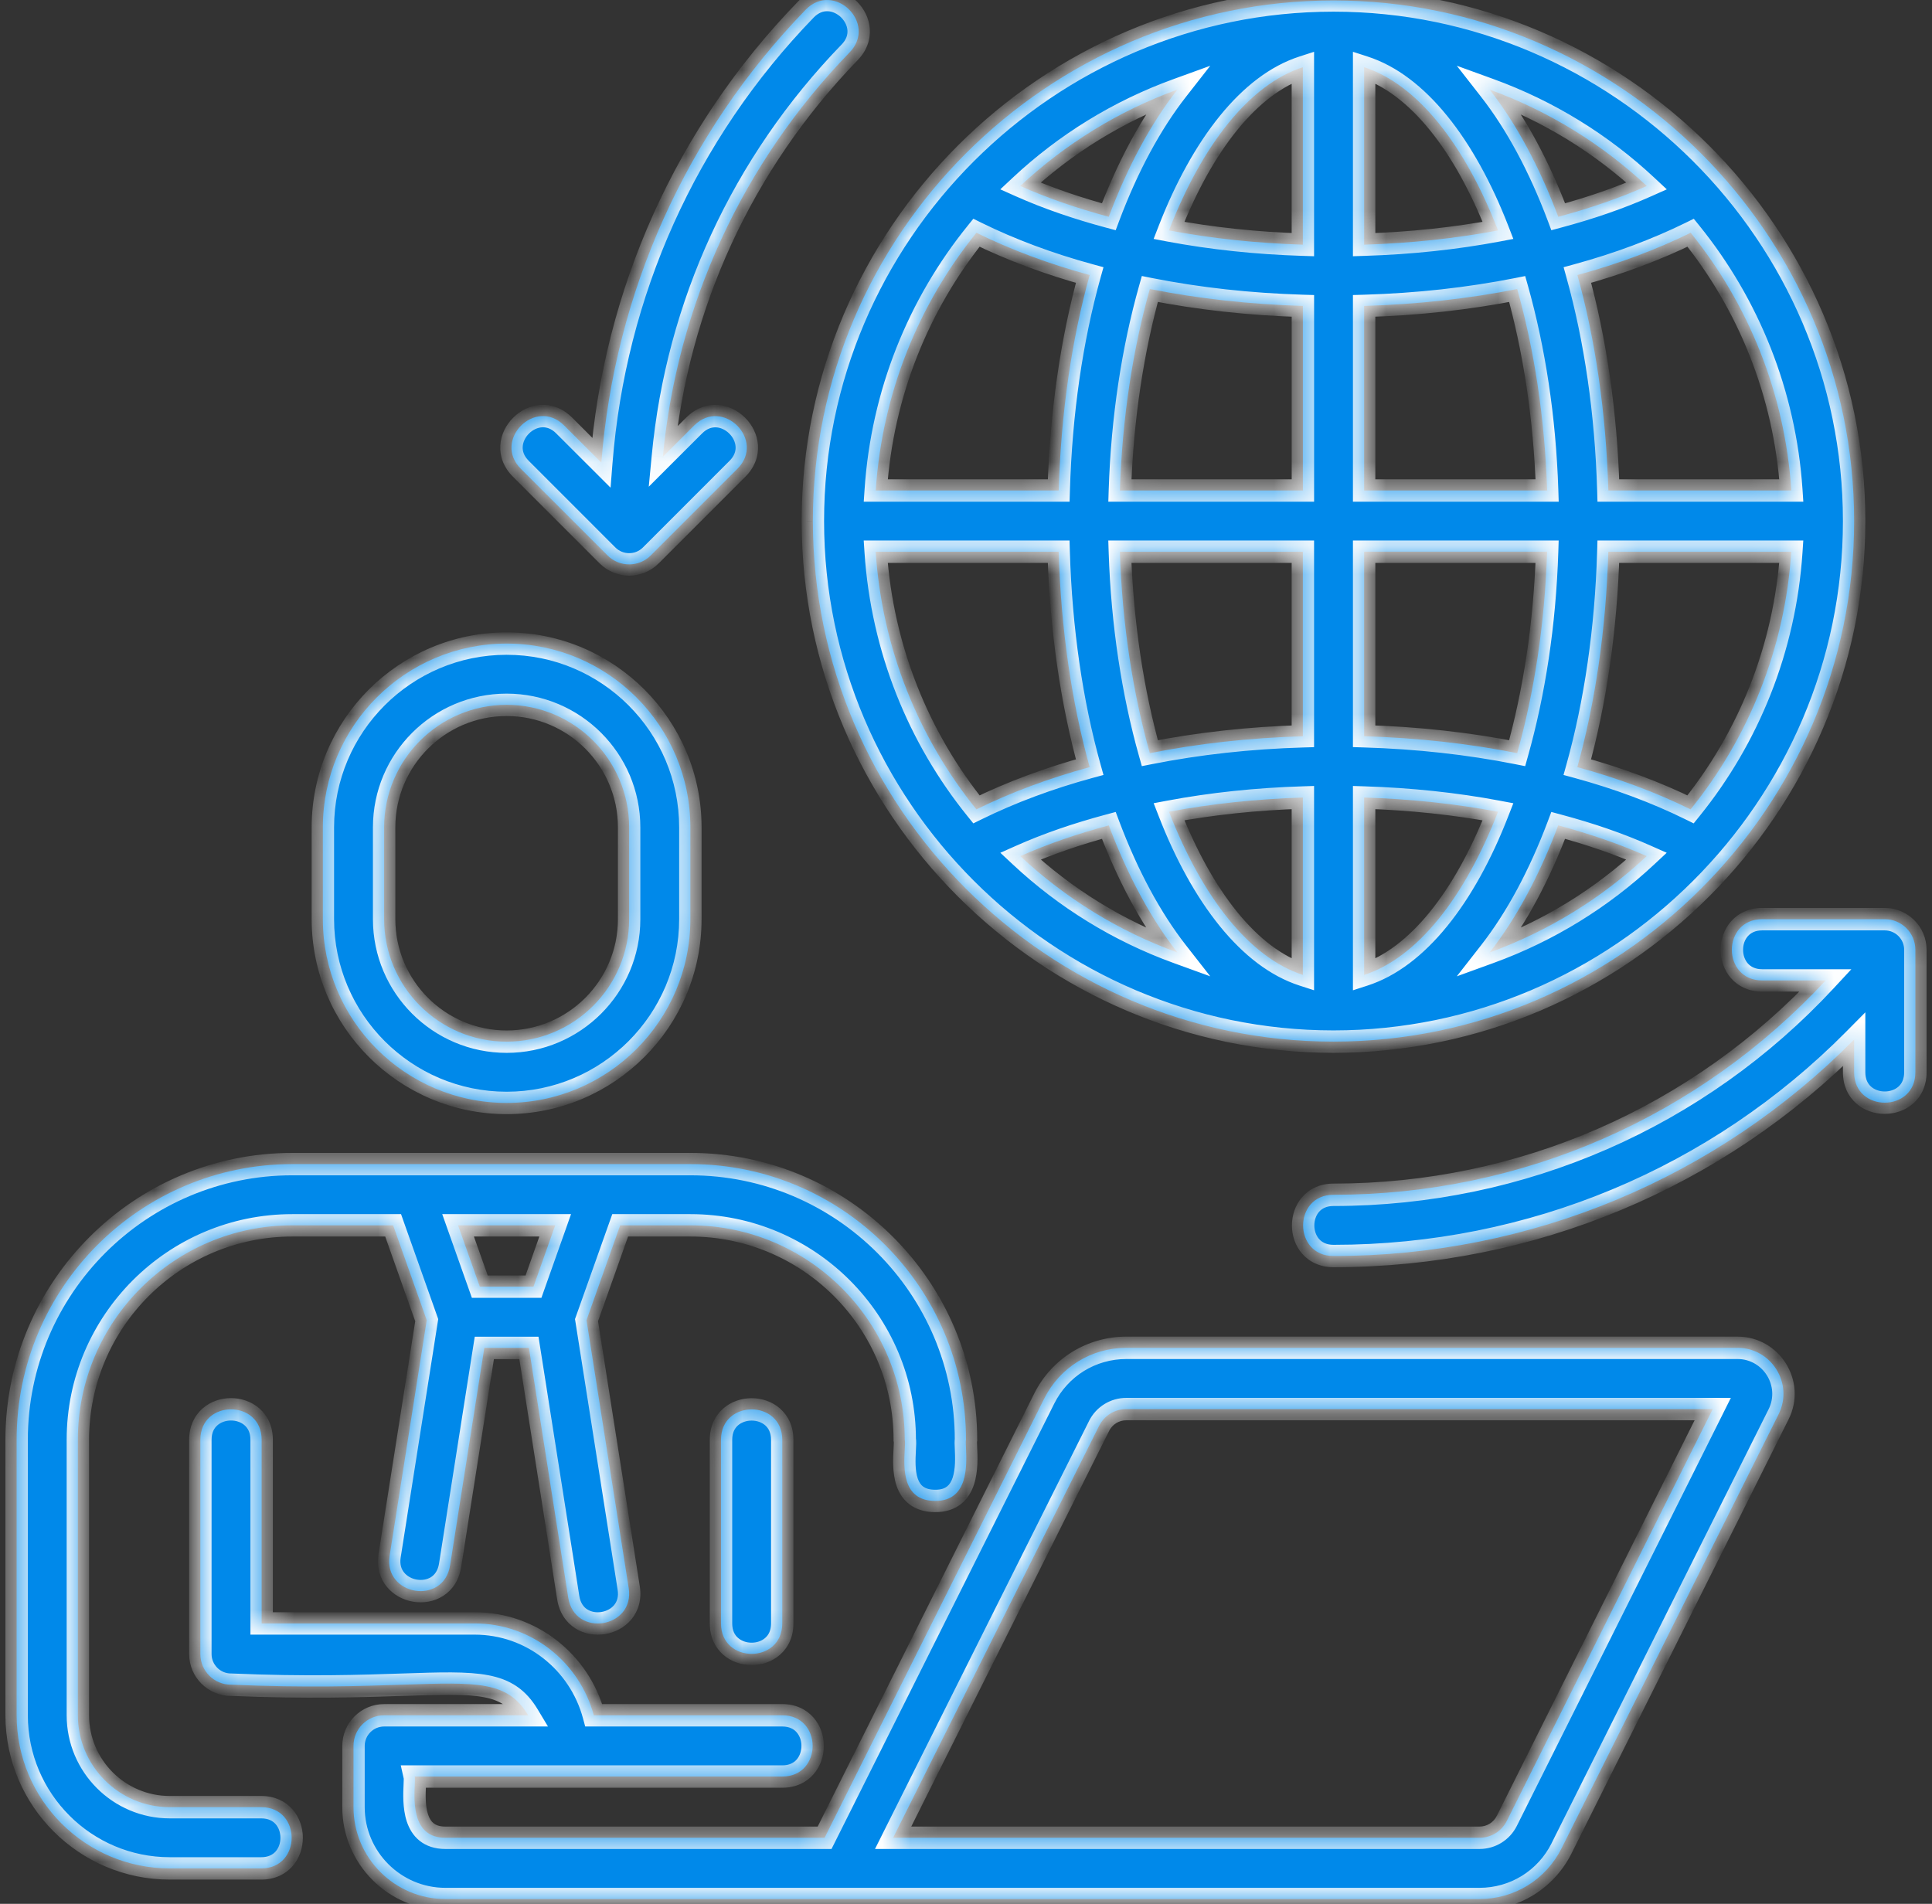 <svg width="69" height="68" viewBox="0 0 69 68" fill="none" xmlns="http://www.w3.org/2000/svg">
<rect x="0" y="0" width="69" height="68" fill="#333333" stroke="none"/>
<mask id="path-1-inside-1_2_621" fill="white">
<path fill-rule="evenodd" clip-rule="evenodd" d="M21.697 19.838C22.123 20.265 22.816 20.266 23.243 19.838L26.336 16.745C27.36 15.722 25.812 14.176 24.79 15.199L23.673 16.316C24.186 10.892 26.508 5.83 30.344 1.87C31.35 0.833 29.782 -0.692 28.773 0.348C24.491 4.768 21.954 10.45 21.476 16.523L20.149 15.198C19.123 14.172 17.581 15.725 18.602 16.744L21.697 19.838ZM29.031 18.61V18.612C29.033 28.826 37.397 37.204 47.625 37.204C57.824 37.204 66.219 28.85 66.219 18.613V18.61C66.219 8.357 57.811 0.016 47.625 0.016C37.404 0.016 29.031 8.387 29.031 18.61ZM63.977 17.519H57.441C57.359 14.734 56.975 12.127 56.336 9.824C57.794 9.426 59.16 8.915 60.381 8.314C62.444 10.865 63.746 14.046 63.977 17.519ZM60.378 28.909C59.155 28.306 57.788 27.796 56.333 27.4C56.974 25.097 57.358 22.491 57.44 19.706H63.975C63.745 23.178 62.443 26.358 60.378 28.909ZM31.274 19.706H37.81C37.892 22.491 38.276 25.097 38.917 27.4C37.459 27.797 36.094 28.307 34.872 28.909C32.808 26.358 31.506 23.178 31.274 19.706ZM48.719 28.486C50.375 28.538 51.974 28.707 53.501 28.994C52.308 32.066 50.613 34.209 48.719 34.822V28.486ZM54.185 26.901C52.445 26.555 50.616 26.354 48.719 26.297V19.705H55.254C55.17 22.303 54.79 24.75 54.185 26.901ZM48.719 17.519V10.927C50.619 10.871 52.45 10.668 54.186 10.324C54.79 12.474 55.171 14.922 55.255 17.519H48.719ZM48.719 8.739V2.4C50.614 3.011 52.311 5.158 53.502 8.23C51.978 8.518 50.378 8.688 48.719 8.739ZM46.531 8.739C44.874 8.687 43.275 8.518 41.748 8.23C42.941 5.157 44.637 3.011 46.531 2.4V8.739ZM41.065 10.323C42.805 10.668 44.635 10.87 46.532 10.927V17.519H39.996C40.08 14.922 40.46 12.474 41.065 10.323ZM46.531 19.706V26.298C44.631 26.354 42.802 26.556 41.065 26.901C40.46 24.75 40.08 22.303 39.995 19.706H46.531ZM46.531 28.486V34.821C44.637 34.209 42.942 32.064 41.749 28.993C43.274 28.707 44.874 28.537 46.531 28.486ZM39.6 29.481C40.268 31.256 41.093 32.798 42.049 34.02C39.946 33.257 38.044 32.079 36.44 30.579C37.408 30.147 38.476 29.782 39.6 29.481ZM55.651 29.481C56.774 29.781 57.842 30.147 58.811 30.579C57.206 32.079 55.305 33.257 53.202 34.02C54.158 32.798 54.983 31.256 55.651 29.481ZM55.652 7.743C54.984 5.966 54.158 4.423 53.202 3.2C55.306 3.965 57.209 5.143 58.814 6.643C57.845 7.075 56.778 7.442 55.652 7.743ZM39.599 7.743C38.476 7.442 37.407 7.075 36.438 6.643C38.043 5.142 39.945 3.964 42.05 3.2C41.093 4.423 40.267 5.966 39.599 7.743ZM38.917 9.824C38.276 12.127 37.893 14.734 37.811 17.519H31.276C31.506 14.046 32.808 10.865 34.872 8.314C36.094 8.916 37.461 9.427 38.917 9.824ZM62.054 48.141H40.228C38.978 48.141 37.853 48.836 37.293 49.955L29.45 65.641H15.906C14.728 65.641 14.785 64.374 14.813 63.754C14.819 63.613 14.824 63.505 14.812 63.454H27.938C29.384 63.454 29.384 61.266 27.938 61.266H21.207C20.699 59.383 18.994 57.985 16.952 57.985H9.344V51.423C9.344 49.976 7.156 49.976 7.156 51.423V59.079C7.156 59.683 7.646 60.173 8.25 60.173C10.94 60.289 12.915 60.223 14.393 60.173H14.394H14.394H14.394H14.394H14.394C17.083 60.082 18.133 60.047 18.864 61.266H13.719C13.115 61.266 12.625 61.756 12.625 62.36V64.548C12.625 66.357 14.097 67.829 15.906 67.829H52.837C54.087 67.829 55.211 67.134 55.771 66.016L63.52 50.517C64.067 49.423 63.267 48.141 62.054 48.141ZM53.816 65.037C53.629 65.41 53.253 65.641 52.838 65.641H31.897L39.251 50.934C39.437 50.561 39.811 50.329 40.228 50.329H61.169L53.816 65.037ZM62.938 32.831H67.312C67.917 32.831 68.406 33.321 68.406 33.925V38.3C68.406 39.747 66.219 39.747 66.219 38.3V37.131C61.321 42.075 54.692 44.862 47.625 44.862C46.178 44.862 46.178 42.675 47.625 42.675C54.366 42.675 60.668 39.902 65.203 35.019H62.938C61.49 35.019 61.49 32.831 62.938 32.831ZM24.656 32.831C24.656 36.45 21.713 39.394 18.094 39.394C14.476 39.394 11.531 36.45 11.531 32.831V29.55C11.531 25.931 14.475 22.987 18.094 22.987C21.713 22.987 24.656 25.931 24.656 29.55V32.831ZM18.094 25.175C15.681 25.175 13.719 27.137 13.719 29.55V32.831C13.719 35.244 15.681 37.206 18.094 37.206C20.507 37.206 22.469 35.244 22.469 32.831V29.55C22.469 27.137 20.507 25.175 18.094 25.175ZM9.331 64.548H6.062C4.253 64.548 2.781 63.075 2.781 61.266V51.423C2.781 47.201 6.216 43.766 10.438 43.766H14.04L15.24 47.153L13.915 55.567C13.69 56.99 15.847 57.358 16.075 55.908L17.297 48.144H18.89L20.294 57.064C20.523 58.511 22.679 58.149 22.454 56.723L20.947 47.153L22.149 43.766H24.656C28.878 43.766 32.312 47.201 32.312 51.423C32.328 51.49 32.321 51.618 32.312 51.78C32.276 52.425 32.212 53.61 33.406 53.61C34.584 53.61 34.527 52.343 34.5 51.723C34.493 51.582 34.488 51.474 34.5 51.423C34.5 45.995 30.083 41.579 24.656 41.579H10.438C5.01 41.579 0.594 45.995 0.594 51.423V61.266C0.594 64.282 3.047 66.735 6.062 66.735H9.331C10.778 66.735 10.778 64.548 9.331 64.548ZM19.053 45.956H17.136L16.36 43.766H19.828L19.053 45.956ZM25.75 57.987V51.425C25.75 49.978 27.938 49.978 27.938 51.425V57.987C27.938 59.434 25.75 59.434 25.75 57.987Z"/>
</mask>
<path fill-rule="evenodd" clip-rule="evenodd" d="M21.697 19.838C22.123 20.265 22.816 20.266 23.243 19.838L26.336 16.745C27.36 15.722 25.812 14.176 24.79 15.199L23.673 16.316C24.186 10.892 26.508 5.83 30.344 1.87C31.35 0.833 29.782 -0.692 28.773 0.348C24.491 4.768 21.954 10.45 21.476 16.523L20.149 15.198C19.123 14.172 17.581 15.725 18.602 16.744L21.697 19.838ZM29.031 18.61V18.612C29.033 28.826 37.397 37.204 47.625 37.204C57.824 37.204 66.219 28.85 66.219 18.613V18.61C66.219 8.357 57.811 0.016 47.625 0.016C37.404 0.016 29.031 8.387 29.031 18.61ZM63.977 17.519H57.441C57.359 14.734 56.975 12.127 56.336 9.824C57.794 9.426 59.16 8.915 60.381 8.314C62.444 10.865 63.746 14.046 63.977 17.519ZM60.378 28.909C59.155 28.306 57.788 27.796 56.333 27.4C56.974 25.097 57.358 22.491 57.44 19.706H63.975C63.745 23.178 62.443 26.358 60.378 28.909ZM31.274 19.706H37.81C37.892 22.491 38.276 25.097 38.917 27.4C37.459 27.797 36.094 28.307 34.872 28.909C32.808 26.358 31.506 23.178 31.274 19.706ZM48.719 28.486C50.375 28.538 51.974 28.707 53.501 28.994C52.308 32.066 50.613 34.209 48.719 34.822V28.486ZM54.185 26.901C52.445 26.555 50.616 26.354 48.719 26.297V19.705H55.254C55.17 22.303 54.79 24.75 54.185 26.901ZM48.719 17.519V10.927C50.619 10.871 52.45 10.668 54.186 10.324C54.79 12.474 55.171 14.922 55.255 17.519H48.719ZM48.719 8.739V2.4C50.614 3.011 52.311 5.158 53.502 8.23C51.978 8.518 50.378 8.688 48.719 8.739ZM46.531 8.739C44.874 8.687 43.275 8.518 41.748 8.23C42.941 5.157 44.637 3.011 46.531 2.4V8.739ZM41.065 10.323C42.805 10.668 44.635 10.87 46.532 10.927V17.519H39.996C40.08 14.922 40.46 12.474 41.065 10.323ZM46.531 19.706V26.298C44.631 26.354 42.802 26.556 41.065 26.901C40.46 24.75 40.08 22.303 39.995 19.706H46.531ZM46.531 28.486V34.821C44.637 34.209 42.942 32.064 41.749 28.993C43.274 28.707 44.874 28.537 46.531 28.486ZM39.6 29.481C40.268 31.256 41.093 32.798 42.049 34.02C39.946 33.257 38.044 32.079 36.44 30.579C37.408 30.147 38.476 29.782 39.6 29.481ZM55.651 29.481C56.774 29.781 57.842 30.147 58.811 30.579C57.206 32.079 55.305 33.257 53.202 34.02C54.158 32.798 54.983 31.256 55.651 29.481ZM55.652 7.743C54.984 5.966 54.158 4.423 53.202 3.2C55.306 3.965 57.209 5.143 58.814 6.643C57.845 7.075 56.778 7.442 55.652 7.743ZM39.599 7.743C38.476 7.442 37.407 7.075 36.438 6.643C38.043 5.142 39.945 3.964 42.05 3.2C41.093 4.423 40.267 5.966 39.599 7.743ZM38.917 9.824C38.276 12.127 37.893 14.734 37.811 17.519H31.276C31.506 14.046 32.808 10.865 34.872 8.314C36.094 8.916 37.461 9.427 38.917 9.824ZM62.054 48.141H40.228C38.978 48.141 37.853 48.836 37.293 49.955L29.45 65.641H15.906C14.728 65.641 14.785 64.374 14.813 63.754C14.819 63.613 14.824 63.505 14.812 63.454H27.938C29.384 63.454 29.384 61.266 27.938 61.266H21.207C20.699 59.383 18.994 57.985 16.952 57.985H9.344V51.423C9.344 49.976 7.156 49.976 7.156 51.423V59.079C7.156 59.683 7.646 60.173 8.25 60.173C10.94 60.289 12.915 60.223 14.393 60.173H14.394H14.394H14.394H14.394H14.394C17.083 60.082 18.133 60.047 18.864 61.266H13.719C13.115 61.266 12.625 61.756 12.625 62.36V64.548C12.625 66.357 14.097 67.829 15.906 67.829H52.837C54.087 67.829 55.211 67.134 55.771 66.016L63.52 50.517C64.067 49.423 63.267 48.141 62.054 48.141ZM53.816 65.037C53.629 65.41 53.253 65.641 52.838 65.641H31.897L39.251 50.934C39.437 50.561 39.811 50.329 40.228 50.329H61.169L53.816 65.037ZM62.938 32.831H67.312C67.917 32.831 68.406 33.321 68.406 33.925V38.3C68.406 39.747 66.219 39.747 66.219 38.3V37.131C61.321 42.075 54.692 44.862 47.625 44.862C46.178 44.862 46.178 42.675 47.625 42.675C54.366 42.675 60.668 39.902 65.203 35.019H62.938C61.49 35.019 61.49 32.831 62.938 32.831ZM24.656 32.831C24.656 36.45 21.713 39.394 18.094 39.394C14.476 39.394 11.531 36.45 11.531 32.831V29.55C11.531 25.931 14.475 22.987 18.094 22.987C21.713 22.987 24.656 25.931 24.656 29.55V32.831ZM18.094 25.175C15.681 25.175 13.719 27.137 13.719 29.55V32.831C13.719 35.244 15.681 37.206 18.094 37.206C20.507 37.206 22.469 35.244 22.469 32.831V29.55C22.469 27.137 20.507 25.175 18.094 25.175ZM9.331 64.548H6.062C4.253 64.548 2.781 63.075 2.781 61.266V51.423C2.781 47.201 6.216 43.766 10.438 43.766H14.04L15.24 47.153L13.915 55.567C13.69 56.99 15.847 57.358 16.075 55.908L17.297 48.144H18.89L20.294 57.064C20.523 58.511 22.679 58.149 22.454 56.723L20.947 47.153L22.149 43.766H24.656C28.878 43.766 32.312 47.201 32.312 51.423C32.328 51.49 32.321 51.618 32.312 51.78C32.276 52.425 32.212 53.61 33.406 53.61C34.584 53.61 34.527 52.343 34.5 51.723C34.493 51.582 34.488 51.474 34.5 51.423C34.5 45.995 30.083 41.579 24.656 41.579H10.438C5.01 41.579 0.594 45.995 0.594 51.423V61.266C0.594 64.282 3.047 66.735 6.062 66.735H9.331C10.778 66.735 10.778 64.548 9.331 64.548ZM19.053 45.956H17.136L16.36 43.766H19.828L19.053 45.956ZM25.75 57.987V51.425C25.75 49.978 27.938 49.978 27.938 51.425V57.987C27.938 59.434 25.75 59.434 25.75 57.987Z" fill="#0089EA"/>
<path d="M23.243 19.838L22.96 19.556L23.243 19.838ZM21.697 19.838L21.979 19.556L21.697 19.838ZM26.336 16.745L26.619 17.028L26.336 16.745ZM23.673 16.316L23.275 16.278L23.17 17.384L23.956 16.598L23.673 16.316ZM30.344 1.87L30.057 1.592L30.056 1.592L30.344 1.87ZM28.773 0.348L28.486 0.069L28.486 0.07L28.773 0.348ZM21.476 16.523L21.193 16.806L21.806 17.419L21.874 16.555L21.476 16.523ZM20.149 15.198L19.866 15.48L19.866 15.481L20.149 15.198ZM18.602 16.744L18.885 16.461L18.885 16.461L18.602 16.744ZM29.031 18.612H28.631V18.613L29.031 18.612ZM57.441 17.519L57.042 17.53L57.053 17.919H57.441V17.519ZM63.977 17.519V17.919H64.404L64.376 17.492L63.977 17.519ZM56.336 9.824L56.23 9.438L55.843 9.544L55.95 9.931L56.336 9.824ZM60.381 8.314L60.693 8.062L60.492 7.814L60.205 7.955L60.381 8.314ZM56.333 27.4L55.948 27.292L55.84 27.68L56.228 27.785L56.333 27.4ZM60.378 28.909L60.201 29.268L60.488 29.409L60.689 29.161L60.378 28.909ZM57.44 19.706V19.306H57.052L57.041 19.694L57.44 19.706ZM63.975 19.706L64.375 19.733L64.403 19.306H63.975V19.706ZM37.81 19.706L38.209 19.694L38.198 19.306H37.81V19.706ZM31.274 19.706V19.306H30.847L30.875 19.733L31.274 19.706ZM38.917 27.4L39.022 27.785L39.41 27.68L39.302 27.292L38.917 27.4ZM34.872 28.909L34.561 29.161L34.762 29.409L35.049 29.268L34.872 28.909ZM53.501 28.994L53.873 29.139L54.048 28.69L53.575 28.601L53.501 28.994ZM48.719 28.486L48.731 28.086L48.319 28.073V28.486H48.719ZM48.719 34.822H48.319V35.371L48.842 35.202L48.719 34.822ZM48.719 26.297H48.319V26.685L48.707 26.697L48.719 26.297ZM54.185 26.901L54.107 27.293L54.47 27.365L54.57 27.009L54.185 26.901ZM48.719 19.705V19.305H48.319V19.705H48.719ZM55.254 19.705L55.654 19.718L55.667 19.305H55.254V19.705ZM48.719 10.927L48.707 10.527L48.319 10.538V10.927H48.719ZM48.719 17.519H48.319V17.919H48.719V17.519ZM54.186 10.324L54.572 10.216L54.471 9.86L54.109 9.932L54.186 10.324ZM55.255 17.519V17.919H55.668L55.655 17.506L55.255 17.519ZM48.719 2.4L48.842 2.019L48.319 1.85V2.4H48.719ZM48.719 8.739H48.319V9.152L48.731 9.139L48.719 8.739ZM53.502 8.23L53.576 8.624L54.048 8.534L53.875 8.086L53.502 8.23ZM41.748 8.23L41.375 8.086L41.201 8.534L41.674 8.624L41.748 8.23ZM46.531 8.739L46.519 9.139L46.931 9.152V8.739H46.531ZM46.531 2.4H46.931V1.85L46.408 2.019L46.531 2.4ZM46.532 10.927H46.932V10.538L46.544 10.527L46.532 10.927ZM41.065 10.323L41.143 9.931L40.78 9.858L40.68 10.215L41.065 10.323ZM46.532 17.519V17.919H46.932V17.519H46.532ZM39.996 17.519L39.596 17.506L39.583 17.919H39.996V17.519ZM46.531 26.298L46.543 26.698L46.931 26.687V26.298H46.531ZM46.531 19.706H46.931V19.306H46.531V19.706ZM41.065 26.901L40.68 27.009L40.78 27.365L41.142 27.293L41.065 26.901ZM39.995 19.706V19.306H39.582L39.595 19.719L39.995 19.706ZM46.531 34.821L46.408 35.201L46.931 35.37V34.821H46.531ZM46.531 28.486H46.931V28.073L46.519 28.086L46.531 28.486ZM41.749 28.993L41.675 28.6L41.202 28.689L41.377 29.138L41.749 28.993ZM42.049 34.02L41.913 34.396L43.224 34.872L42.364 33.773L42.049 34.02ZM39.6 29.481L39.974 29.34L39.847 29.001L39.497 29.095L39.6 29.481ZM36.44 30.579L36.277 30.214L35.727 30.459L36.167 30.871L36.44 30.579ZM58.811 30.579L59.084 30.871L59.525 30.459L58.974 30.214L58.811 30.579ZM55.651 29.481L55.754 29.095L55.404 29.001L55.277 29.34L55.651 29.481ZM53.202 34.02L52.887 33.773L52.028 34.872L53.339 34.396L53.202 34.02ZM53.202 3.2L53.339 2.824L52.028 2.348L52.887 3.447L53.202 3.2ZM55.652 7.743L55.278 7.884L55.405 8.223L55.755 8.129L55.652 7.743ZM58.814 6.643L58.977 7.009L59.528 6.763L59.087 6.351L58.814 6.643ZM36.438 6.643L36.165 6.351L35.725 6.763L36.275 7.009L36.438 6.643ZM39.599 7.743L39.496 8.129L39.846 8.223L39.973 7.884L39.599 7.743ZM42.05 3.2L42.365 3.447L43.224 2.349L41.914 2.824L42.05 3.2ZM37.811 17.519V17.919H38.199L38.211 17.53L37.811 17.519ZM38.917 9.824L39.302 9.931L39.41 9.544L39.022 9.438L38.917 9.824ZM31.276 17.519L30.877 17.492L30.848 17.919H31.276V17.519ZM34.872 8.314L35.049 7.955L34.762 7.813L34.561 8.062L34.872 8.314ZM37.293 49.955L36.936 49.776L36.936 49.776L37.293 49.955ZM29.45 65.641V66.041H29.697L29.808 65.82L29.45 65.641ZM14.813 63.754L14.413 63.736L14.813 63.754ZM14.812 63.454V63.054H14.313L14.422 63.541L14.812 63.454ZM21.207 61.266L20.82 61.37L20.9 61.666H21.207V61.266ZM9.344 57.985H8.944V58.385H9.344V57.985ZM8.25 60.173L8.267 59.773L8.259 59.773H8.25V60.173ZM14.393 60.173V59.773L14.38 59.773L14.393 60.173ZM14.394 60.173V60.573L14.407 60.573L14.394 60.173ZM18.864 61.266V61.666H19.57L19.207 61.061L18.864 61.266ZM55.771 66.016L56.129 66.195L56.129 66.194L55.771 66.016ZM63.52 50.517L63.163 50.338L63.52 50.517ZM53.816 65.037L54.173 65.216L54.173 65.216L53.816 65.037ZM31.897 65.641L31.539 65.463L31.25 66.041H31.897V65.641ZM39.251 50.934L39.609 51.113L39.609 51.112L39.251 50.934ZM61.169 50.329L61.527 50.508L61.816 49.929H61.169V50.329ZM66.219 37.131H66.619V36.158L65.935 36.849L66.219 37.131ZM65.203 35.019L65.496 35.291L66.12 34.619H65.203V35.019ZM14.04 43.766L14.417 43.633L14.323 43.366H14.04V43.766ZM15.24 47.153L15.635 47.215L15.651 47.115L15.617 47.019L15.24 47.153ZM13.915 55.567L14.31 55.629L14.31 55.629L13.915 55.567ZM16.075 55.908L15.68 55.846L15.68 55.846L16.075 55.908ZM17.297 48.144V47.744H16.956L16.902 48.081L17.297 48.144ZM18.89 48.144L19.285 48.081L19.232 47.744H18.89V48.144ZM20.294 57.064L19.899 57.127L19.899 57.127L20.294 57.064ZM22.454 56.723L22.85 56.661L22.85 56.661L22.454 56.723ZM20.947 47.153L20.57 47.019L20.536 47.115L20.552 47.215L20.947 47.153ZM22.149 43.766V43.366H21.867L21.772 43.633L22.149 43.766ZM32.312 51.423H31.913V51.467L31.922 51.511L32.312 51.423ZM32.312 51.78L31.912 51.758L32.312 51.78ZM34.5 51.723L34.899 51.705L34.5 51.723ZM34.5 51.423L34.89 51.51L34.9 51.467V51.423H34.5ZM17.136 45.956L16.759 46.09L16.853 46.356H17.136V45.956ZM19.053 45.956V46.356H19.336L19.43 46.09L19.053 45.956ZM16.36 43.766V43.366H15.794L15.983 43.9L16.36 43.766ZM19.828 43.766L20.206 43.9L20.394 43.366H19.828V43.766ZM22.96 19.556C22.689 19.827 22.25 19.826 21.979 19.556L21.414 20.121C21.996 20.704 22.942 20.705 23.526 20.121L22.96 19.556ZM26.053 16.462L22.96 19.556L23.526 20.121L26.619 17.028L26.053 16.462ZM25.073 15.482C25.251 15.303 25.428 15.255 25.582 15.264C25.745 15.274 25.914 15.354 26.048 15.488C26.181 15.621 26.261 15.79 26.271 15.953C26.281 16.106 26.232 16.284 26.053 16.462L26.619 17.028C26.953 16.695 27.094 16.296 27.07 15.903C27.046 15.521 26.866 15.175 26.613 14.922C26.36 14.669 26.014 14.49 25.632 14.466C25.239 14.441 24.84 14.583 24.507 14.916L25.073 15.482ZM23.956 16.598L25.073 15.482L24.507 14.916L23.39 16.033L23.956 16.598ZM30.056 1.592C26.157 5.617 23.796 10.763 23.275 16.278L24.071 16.353C24.576 11.02 26.858 6.043 30.631 2.149L30.056 1.592ZM29.06 0.626C29.236 0.445 29.413 0.393 29.567 0.401C29.73 0.408 29.9 0.485 30.035 0.617C30.171 0.749 30.253 0.917 30.266 1.08C30.278 1.233 30.232 1.411 30.057 1.592L30.631 2.149C30.959 1.811 31.094 1.41 31.063 1.018C31.034 0.636 30.849 0.293 30.593 0.043C30.336 -0.206 29.987 -0.38 29.604 -0.398C29.211 -0.417 28.814 -0.269 28.486 0.069L29.06 0.626ZM21.874 16.555C22.345 10.573 24.844 4.979 29.06 0.626L28.486 0.07C24.139 4.557 21.562 10.326 21.077 16.492L21.874 16.555ZM19.866 15.481L21.193 16.806L21.758 16.24L20.432 14.915L19.866 15.481ZM18.885 16.461C18.707 16.284 18.658 16.107 18.668 15.953C18.678 15.789 18.758 15.62 18.891 15.486C19.025 15.352 19.193 15.273 19.356 15.262C19.509 15.253 19.687 15.301 19.866 15.48L20.432 14.915C20.098 14.581 19.698 14.439 19.305 14.464C18.923 14.488 18.577 14.668 18.325 14.922C18.072 15.175 17.893 15.521 17.869 15.903C17.845 16.296 17.986 16.695 18.32 17.027L18.885 16.461ZM21.979 19.556L18.885 16.461L18.32 17.027L21.414 20.121L21.979 19.556ZM29.431 18.612V18.61H28.631V18.612H29.431ZM47.625 36.804C37.618 36.804 29.433 28.605 29.431 18.612L28.631 18.613C28.634 29.047 37.176 37.604 47.625 37.604V36.804ZM65.819 18.613C65.819 28.628 57.604 36.804 47.625 36.804V37.604C58.044 37.604 66.619 29.071 66.619 18.613H65.819ZM65.819 18.61V18.613H66.619V18.61H65.819ZM47.625 0.416C57.591 0.416 65.819 8.579 65.819 18.61H66.619C66.619 8.136 58.031 -0.384 47.625 -0.384V0.416ZM29.431 18.61C29.431 8.608 37.625 0.416 47.625 0.416V-0.384C37.183 -0.384 28.631 8.166 28.631 18.61H29.431ZM57.441 17.919H63.977V17.119H57.441V17.919ZM55.95 9.931C56.581 12.2 56.96 14.774 57.042 17.53L57.841 17.507C57.758 14.694 57.37 12.055 56.721 9.717L55.95 9.931ZM60.205 7.955C59.008 8.544 57.666 9.046 56.23 9.438L56.441 10.21C57.921 9.806 59.311 9.286 60.558 8.672L60.205 7.955ZM64.376 17.492C64.139 13.935 62.806 10.677 60.693 8.062L60.07 8.565C62.083 11.054 63.352 14.157 63.577 17.545L64.376 17.492ZM56.228 27.785C57.661 28.175 59.004 28.677 60.201 29.268L60.555 28.55C59.307 27.935 57.916 27.416 56.438 27.014L56.228 27.785ZM57.041 19.694C56.959 22.451 56.579 25.024 55.948 27.292L56.719 27.507C57.369 25.17 57.757 22.531 57.84 19.718L57.041 19.694ZM63.975 19.306H57.44V20.106H63.975V19.306ZM60.689 29.161C62.805 26.547 64.138 23.288 64.375 19.733L63.576 19.68C63.351 23.067 62.081 26.169 60.067 28.657L60.689 29.161ZM37.81 19.306H31.274V20.106H37.81V19.306ZM39.302 27.292C38.671 25.024 38.291 22.451 38.209 19.694L37.41 19.718C37.493 22.531 37.881 25.17 38.531 27.507L39.302 27.292ZM35.049 29.268C36.245 28.678 37.586 28.176 39.022 27.785L38.812 27.014C37.331 27.417 35.942 27.936 34.695 28.55L35.049 29.268ZM30.875 19.733C31.113 23.288 32.446 26.547 34.561 29.161L35.183 28.657C33.17 26.169 31.9 23.067 31.674 19.68L30.875 19.733ZM53.575 28.601C52.026 28.309 50.406 28.139 48.731 28.086L48.706 28.886C50.343 28.937 51.922 29.104 53.427 29.387L53.575 28.601ZM48.842 35.202C50.914 34.532 52.67 32.24 53.873 29.139L53.128 28.849C51.947 31.891 50.312 33.886 48.596 34.441L48.842 35.202ZM48.319 28.486V34.822H49.119V28.486H48.319ZM48.707 26.697C50.584 26.753 52.391 26.952 54.107 27.293L54.263 26.509C52.5 26.158 50.649 25.955 48.731 25.897L48.707 26.697ZM48.319 19.705V26.297H49.119V19.705H48.319ZM55.254 19.305H48.719V20.105H55.254V19.305ZM54.57 27.009C55.185 24.826 55.569 22.346 55.654 19.718L54.854 19.692C54.771 22.26 54.396 24.675 53.8 26.793L54.57 27.009ZM48.319 10.927V17.519H49.119V10.927H48.319ZM54.109 9.932C52.395 10.271 50.586 10.472 48.707 10.527L48.73 11.326C50.651 11.27 52.504 11.065 54.264 10.716L54.109 9.932ZM55.655 17.506C55.57 14.879 55.184 12.399 54.572 10.216L53.801 10.432C54.396 12.549 54.772 14.965 54.855 17.532L55.655 17.506ZM48.719 17.919H55.255V17.119H48.719V17.919ZM48.319 2.4V8.739H49.119V2.4H48.319ZM53.875 8.086C52.672 4.984 50.916 2.688 48.842 2.019L48.596 2.78C50.313 3.334 51.949 5.332 53.129 8.375L53.875 8.086ZM48.731 9.139C50.41 9.087 52.03 8.915 53.576 8.624L53.428 7.837C51.926 8.121 50.346 8.288 48.706 8.339L48.731 9.139ZM41.674 8.624C43.223 8.915 44.843 9.086 46.519 9.139L46.544 8.339C44.906 8.287 43.327 8.121 41.822 7.837L41.674 8.624ZM46.408 2.019C44.336 2.688 42.579 4.983 41.375 8.086L42.121 8.375C43.302 5.331 44.938 3.334 46.654 2.78L46.408 2.019ZM46.931 8.739V2.4H46.131V8.739H46.931ZM46.544 10.527C44.667 10.47 42.859 10.271 41.143 9.931L40.987 10.715C42.75 11.065 44.602 11.269 46.52 11.326L46.544 10.527ZM46.932 17.519V10.927H46.132V17.519H46.932ZM39.996 17.919H46.532V17.119H39.996V17.919ZM40.68 10.215C40.065 12.399 39.681 14.879 39.596 17.506L40.396 17.532C40.479 14.965 40.854 12.549 41.45 10.431L40.68 10.215ZM46.931 26.298V19.706H46.131V26.298H46.931ZM41.142 27.293C42.856 26.953 44.664 26.753 46.543 26.698L46.52 25.898C44.599 25.955 42.747 26.159 40.987 26.509L41.142 27.293ZM39.595 19.719C39.681 22.346 40.065 24.826 40.68 27.009L41.45 26.793C40.854 24.675 40.479 22.26 40.395 19.693L39.595 19.719ZM46.531 19.306H39.995V20.106H46.531V19.306ZM46.931 34.821V28.486H46.131V34.821H46.931ZM41.377 29.138C42.58 32.239 44.336 34.532 46.408 35.201L46.654 34.44C44.938 33.886 43.303 31.89 42.122 28.848L41.377 29.138ZM46.519 28.086C44.843 28.138 43.222 28.309 41.675 28.6L41.823 29.386C43.326 29.104 44.906 28.936 46.544 28.886L46.519 28.086ZM42.364 33.773C41.439 32.591 40.632 31.087 39.974 29.34L39.226 29.622C39.905 31.425 40.747 33.006 41.734 34.267L42.364 33.773ZM36.167 30.871C37.809 32.407 39.758 33.614 41.913 34.396L42.185 33.644C40.134 32.899 38.278 31.75 36.714 30.287L36.167 30.871ZM39.497 29.095C38.356 29.4 37.268 29.772 36.277 30.214L36.603 30.944C37.549 30.523 38.596 30.164 39.703 29.867L39.497 29.095ZM58.974 30.214C57.982 29.772 56.894 29.399 55.754 29.095L55.548 29.867C56.654 30.163 57.701 30.522 58.648 30.944L58.974 30.214ZM53.339 34.396C55.493 33.614 57.441 32.407 59.084 30.871L58.538 30.287C56.972 31.75 55.117 32.899 53.066 33.644L53.339 34.396ZM55.277 29.34C54.619 31.087 53.812 32.591 52.887 33.773L53.517 34.267C54.504 33.006 55.346 31.425 56.025 29.622L55.277 29.34ZM52.887 3.447C53.812 4.63 54.62 6.136 55.278 7.884L56.026 7.602C55.347 5.797 54.504 4.216 53.517 2.954L52.887 3.447ZM59.087 6.351C57.444 4.814 55.494 3.608 53.339 2.824L53.065 3.576C55.118 4.322 56.975 5.471 58.541 6.936L59.087 6.351ZM55.755 8.129C56.898 7.824 57.986 7.451 58.977 7.009L58.651 6.278C57.705 6.7 56.657 7.06 55.549 7.356L55.755 8.129ZM36.275 7.009C37.267 7.451 38.356 7.824 39.496 8.129L39.703 7.356C38.596 7.06 37.548 6.7 36.601 6.278L36.275 7.009ZM41.914 2.824C39.757 3.606 37.808 4.813 36.165 6.351L36.712 6.936C38.277 5.47 40.133 4.321 42.187 3.576L41.914 2.824ZM39.973 7.884C40.631 6.136 41.439 4.63 42.365 3.447L41.735 2.954C40.747 4.216 39.904 5.797 39.225 7.602L39.973 7.884ZM38.211 17.53C38.292 14.774 38.671 12.2 39.302 9.931L38.531 9.717C37.881 12.055 37.494 14.694 37.411 17.507L38.211 17.53ZM31.276 17.919H37.811V17.119H31.276V17.919ZM34.561 8.062C32.446 10.677 31.113 13.935 30.877 17.492L31.675 17.545C31.9 14.157 33.17 11.054 35.183 8.565L34.561 8.062ZM39.022 9.438C37.588 9.047 36.245 8.545 35.049 7.955L34.695 8.672C35.942 9.287 37.333 9.807 38.811 10.21L39.022 9.438ZM40.228 48.541H62.054V47.741H40.228V48.541ZM37.651 50.134C38.143 49.15 39.129 48.541 40.228 48.541V47.741C38.826 47.741 37.563 48.522 36.936 49.776L37.651 50.134ZM29.808 65.82L37.651 50.134L36.936 49.776L29.092 65.463L29.808 65.82ZM15.906 66.041H29.45V65.241H15.906V66.041ZM14.413 63.736C14.4 64.032 14.371 64.579 14.527 65.055C14.608 65.301 14.746 65.555 14.984 65.746C15.226 65.94 15.536 66.041 15.906 66.041V65.241C15.688 65.241 15.563 65.184 15.485 65.122C15.403 65.056 15.336 64.953 15.287 64.805C15.185 64.492 15.198 64.096 15.213 63.772L14.413 63.736ZM14.422 63.541C14.418 63.523 14.418 63.515 14.419 63.525C14.419 63.532 14.42 63.545 14.419 63.566C14.419 63.609 14.417 63.663 14.413 63.736L15.213 63.772C15.216 63.704 15.219 63.634 15.219 63.575C15.22 63.526 15.22 63.443 15.203 63.366L14.422 63.541ZM27.938 63.054H14.812V63.854H27.938V63.054ZM27.938 61.666C28.19 61.666 28.35 61.758 28.451 61.873C28.56 61.996 28.623 62.171 28.623 62.36C28.623 62.549 28.56 62.725 28.451 62.848C28.35 62.963 28.19 63.054 27.938 63.054V63.854C28.409 63.854 28.791 63.672 29.051 63.377C29.305 63.089 29.423 62.718 29.423 62.36C29.423 62.002 29.305 61.631 29.051 61.344C28.791 61.049 28.409 60.866 27.938 60.866V61.666ZM21.207 61.666H27.938V60.866H21.207V61.666ZM16.952 58.385C18.805 58.385 20.358 59.654 20.82 61.37L21.593 61.162C21.04 59.112 19.183 57.585 16.952 57.585V58.385ZM9.344 58.385H16.952V57.585H9.344V58.385ZM8.944 51.423V57.985H9.744V51.423H8.944ZM7.556 51.423C7.556 51.171 7.647 51.01 7.763 50.909C7.885 50.8 8.061 50.737 8.25 50.737C8.439 50.737 8.615 50.8 8.737 50.909C8.853 51.01 8.944 51.171 8.944 51.423H9.744C9.744 50.951 9.562 50.569 9.267 50.309C8.979 50.055 8.608 49.937 8.25 49.937C7.892 49.937 7.521 50.055 7.233 50.309C6.938 50.569 6.756 50.951 6.756 51.423H7.556ZM7.556 59.079V51.423H6.756V59.079H7.556ZM8.25 59.773C7.867 59.773 7.556 59.462 7.556 59.079H6.756C6.756 59.904 7.425 60.573 8.25 60.573V59.773ZM14.38 59.773C12.903 59.823 10.941 59.889 8.267 59.773L8.233 60.572C10.938 60.689 12.926 60.623 14.407 60.573L14.38 59.773ZM14.394 59.773H14.393V60.573H14.394V59.773ZM14.394 59.773H14.394V60.573H14.394V59.773ZM14.394 59.773H14.394V60.573H14.394V59.773ZM14.394 59.773H14.394V60.573H14.394V59.773ZM14.394 59.773H14.394V60.573H14.394V59.773ZM19.207 61.061C19.001 60.718 18.762 60.444 18.462 60.239C18.162 60.033 17.823 59.909 17.439 59.836C16.694 59.693 15.704 59.729 14.38 59.773L14.407 60.573C15.773 60.527 16.653 60.5 17.288 60.621C17.594 60.68 17.822 60.77 18.009 60.898C18.195 61.026 18.361 61.205 18.521 61.472L19.207 61.061ZM13.719 61.666H18.864V60.866H13.719V61.666ZM13.025 62.36C13.025 61.977 13.336 61.666 13.719 61.666V60.866C12.894 60.866 12.225 61.535 12.225 62.36H13.025ZM13.025 64.548V62.36H12.225V64.548H13.025ZM15.906 67.429C14.318 67.429 13.025 66.136 13.025 64.548H12.225C12.225 66.578 13.876 68.229 15.906 68.229V67.429ZM52.837 67.429H15.906V68.229H52.837V67.429ZM55.414 65.837C54.921 66.82 53.935 67.429 52.837 67.429V68.229C54.238 68.229 55.501 67.449 56.129 66.195L55.414 65.837ZM63.163 50.338L55.413 65.837L56.129 66.194L63.878 50.696L63.163 50.338ZM62.054 48.541C62.971 48.541 63.576 49.512 63.163 50.338L63.878 50.696C64.559 49.335 63.563 47.741 62.054 47.741V48.541ZM52.838 66.041C53.405 66.041 53.919 65.724 54.173 65.216L53.458 64.857C53.339 65.096 53.102 65.241 52.838 65.241V66.041ZM31.897 66.041H52.838V65.241H31.897V66.041ZM38.894 50.755L31.539 65.463L32.255 65.82L39.609 51.113L38.894 50.755ZM40.228 49.929C39.659 49.929 39.147 50.247 38.893 50.755L39.609 51.112C39.728 50.875 39.963 50.729 40.228 50.729V49.929ZM61.169 49.929H40.228V50.729H61.169V49.929ZM54.173 65.216L61.527 50.508L60.811 50.15L53.458 64.858L54.173 65.216ZM67.312 32.431H62.938V33.231H67.312V32.431ZM68.806 33.925C68.806 33.1 68.138 32.431 67.312 32.431V33.231C67.696 33.231 68.006 33.542 68.006 33.925H68.806ZM68.806 38.3V33.925H68.006V38.3H68.806ZM65.819 38.3C65.819 38.771 66.001 39.154 66.296 39.414C66.583 39.667 66.955 39.785 67.312 39.785C67.67 39.785 68.042 39.667 68.329 39.414C68.624 39.154 68.806 38.771 68.806 38.3H68.006C68.006 38.552 67.915 38.712 67.8 38.814C67.677 38.922 67.501 38.985 67.312 38.985C67.124 38.985 66.948 38.922 66.825 38.814C66.71 38.712 66.619 38.552 66.619 38.3H65.819ZM65.819 37.131V38.3H66.619V37.131H65.819ZM47.625 45.262C54.798 45.262 61.53 42.433 66.503 37.412L65.935 36.849C61.112 41.718 54.585 44.462 47.625 44.462V45.262ZM47.625 42.275C47.154 42.275 46.771 42.457 46.511 42.752C46.258 43.039 46.14 43.411 46.14 43.769C46.14 44.127 46.258 44.498 46.511 44.785C46.771 45.08 47.154 45.262 47.625 45.262V44.462C47.373 44.462 47.213 44.371 47.111 44.256C47.003 44.133 46.94 43.958 46.94 43.769C46.94 43.58 47.003 43.404 47.111 43.281C47.213 43.166 47.373 43.075 47.625 43.075V42.275ZM64.909 34.746C60.45 39.549 54.254 42.275 47.625 42.275V43.075C54.477 43.075 60.886 40.256 65.496 35.291L64.909 34.746ZM62.938 35.419H65.203V34.619H62.938V35.419ZM62.938 32.431C62.466 32.431 62.084 32.613 61.824 32.908C61.57 33.196 61.452 33.567 61.452 33.925C61.452 34.283 61.57 34.654 61.824 34.941C62.084 35.236 62.466 35.419 62.938 35.419V34.619C62.685 34.619 62.525 34.527 62.423 34.412C62.315 34.289 62.252 34.114 62.252 33.925C62.252 33.736 62.315 33.56 62.423 33.438C62.525 33.322 62.685 33.231 62.938 33.231V32.431ZM18.094 39.794C21.934 39.794 25.056 36.671 25.056 32.831H24.256C24.256 36.229 21.492 38.994 18.094 38.994V39.794ZM11.131 32.831C11.131 36.671 14.255 39.794 18.094 39.794V38.994C14.697 38.994 11.931 36.229 11.931 32.831H11.131ZM11.131 29.55V32.831H11.931V29.55H11.131ZM18.094 22.587C14.254 22.587 11.131 25.71 11.131 29.55H11.931C11.931 26.152 14.695 23.387 18.094 23.387V22.587ZM25.056 29.55C25.056 25.71 21.934 22.587 18.094 22.587V23.387C21.492 23.387 24.256 26.152 24.256 29.55H25.056ZM25.056 32.831V29.55H24.256V32.831H25.056ZM14.119 29.55C14.119 27.358 15.902 25.575 18.094 25.575V24.775C15.46 24.775 13.319 26.916 13.319 29.55H14.119ZM14.119 32.831V29.55H13.319V32.831H14.119ZM18.094 36.806C15.902 36.806 14.119 35.023 14.119 32.831H13.319C13.319 35.465 15.46 37.606 18.094 37.606V36.806ZM22.069 32.831C22.069 35.023 20.286 36.806 18.094 36.806V37.606C20.727 37.606 22.869 35.465 22.869 32.831H22.069ZM22.069 29.55V32.831H22.869V29.55H22.069ZM18.094 25.575C20.286 25.575 22.069 27.358 22.069 29.55H22.869C22.869 26.916 20.727 24.775 18.094 24.775V25.575ZM6.062 64.948H9.331V64.148H6.062V64.948ZM2.381 61.266C2.381 63.296 4.033 64.948 6.062 64.948V64.148C4.474 64.148 3.181 62.855 3.181 61.266H2.381ZM2.381 51.423V61.266H3.181V51.423H2.381ZM10.438 43.366C5.995 43.366 2.381 46.98 2.381 51.423H3.181C3.181 47.422 6.437 44.166 10.438 44.166V43.366ZM14.04 43.366H10.438V44.166H14.04V43.366ZM15.617 47.019L14.417 43.633L13.663 43.9L14.863 47.286L15.617 47.019ZM14.31 55.629L15.635 47.215L14.845 47.09L13.519 55.505L14.31 55.629ZM15.68 55.846C15.639 56.102 15.523 56.248 15.395 56.33C15.258 56.417 15.076 56.451 14.89 56.42C14.704 56.39 14.54 56.299 14.434 56.17C14.335 56.05 14.271 55.876 14.31 55.629L13.519 55.505C13.446 55.969 13.567 56.375 13.816 56.678C14.06 56.974 14.407 57.152 14.76 57.21C15.114 57.268 15.5 57.211 15.825 57.004C16.158 56.792 16.396 56.439 16.47 55.97L15.68 55.846ZM16.902 48.081L15.68 55.846L16.47 55.97L17.693 48.206L16.902 48.081ZM18.89 47.744H17.297V48.544H18.89V47.744ZM20.689 57.002L19.285 48.081L18.495 48.206L19.899 57.127L20.689 57.002ZM22.059 56.785C22.098 57.033 22.034 57.207 21.935 57.328C21.83 57.455 21.666 57.546 21.48 57.576C21.294 57.607 21.112 57.572 20.975 57.485C20.846 57.403 20.73 57.257 20.689 57.002L19.899 57.127C19.973 57.595 20.212 57.947 20.545 58.159C20.869 58.366 21.255 58.423 21.609 58.366C21.962 58.308 22.309 58.132 22.553 57.836C22.802 57.532 22.923 57.126 22.85 56.661L22.059 56.785ZM20.552 47.215L22.059 56.785L22.85 56.661L21.343 47.09L20.552 47.215ZM21.772 43.633L20.57 47.019L21.324 47.286L22.526 43.9L21.772 43.633ZM24.656 43.366H22.149V44.166H24.656V43.366ZM32.712 51.423C32.712 46.98 29.099 43.366 24.656 43.366V44.166C28.657 44.166 31.913 47.422 31.913 51.423H32.712ZM32.711 51.801C32.715 51.723 32.72 51.642 32.721 51.572C32.722 51.51 32.722 51.419 32.703 51.335L31.922 51.511C31.919 51.497 31.92 51.493 31.921 51.506C31.921 51.517 31.922 51.534 31.921 51.559C31.92 51.61 31.917 51.674 31.912 51.758L32.711 51.801ZM33.406 53.21C33.176 53.21 33.045 53.154 32.966 53.095C32.886 53.035 32.822 52.942 32.776 52.808C32.677 52.517 32.693 52.141 32.711 51.801L31.912 51.758C31.896 52.064 31.861 52.603 32.019 53.066C32.102 53.309 32.244 53.553 32.486 53.735C32.73 53.918 33.039 54.01 33.406 54.01V53.21ZM34.1 51.741C34.114 52.064 34.128 52.461 34.025 52.774C33.976 52.922 33.91 53.025 33.827 53.091C33.75 53.153 33.625 53.21 33.406 53.21V54.01C33.776 54.01 34.087 53.909 34.329 53.714C34.566 53.523 34.704 53.27 34.785 53.024C34.941 52.548 34.913 52.001 34.899 51.705L34.1 51.741ZM34.11 51.335C34.093 51.412 34.093 51.494 34.093 51.543C34.094 51.603 34.097 51.672 34.1 51.741L34.899 51.705C34.896 51.632 34.894 51.577 34.893 51.535C34.893 51.514 34.893 51.501 34.894 51.493C34.894 51.484 34.894 51.492 34.89 51.51L34.11 51.335ZM24.656 41.979C29.863 41.979 34.1 46.216 34.1 51.423H34.9C34.9 45.775 30.304 41.179 24.656 41.179V41.979ZM10.438 41.979H24.656V41.179H10.438V41.979ZM0.994 51.423C0.994 46.216 5.231 41.979 10.438 41.979V41.179C4.789 41.179 0.194 45.775 0.194 51.423H0.994ZM0.994 61.266V51.423H0.194V61.266H0.994ZM6.062 66.335C3.268 66.335 0.994 64.061 0.994 61.266H0.194C0.194 64.503 2.826 67.135 6.062 67.135V66.335ZM9.331 66.335H6.062V67.135H9.331V66.335ZM9.331 64.948C9.583 64.948 9.743 65.039 9.845 65.154C9.953 65.277 10.016 65.452 10.016 65.641C10.016 65.831 9.953 66.006 9.845 66.129C9.743 66.244 9.583 66.335 9.331 66.335V67.135C9.802 67.135 10.184 66.953 10.445 66.658C10.698 66.371 10.816 65.999 10.816 65.641C10.816 65.284 10.698 64.912 10.445 64.625C10.184 64.33 9.802 64.148 9.331 64.148V64.948ZM17.136 46.356H19.053V45.556H17.136V46.356ZM15.983 43.9L16.759 46.09L17.513 45.823L16.737 43.633L15.983 43.9ZM19.828 43.366H16.36V44.166H19.828V43.366ZM19.43 46.09L20.206 43.9L19.451 43.633L18.676 45.823L19.43 46.09ZM25.35 51.425V57.987H26.15V51.425H25.35ZM28.337 51.425C28.337 50.953 28.155 50.571 27.86 50.311C27.573 50.057 27.202 49.94 26.844 49.94C26.486 49.94 26.115 50.057 25.827 50.311C25.532 50.571 25.35 50.953 25.35 51.425H26.15C26.15 51.173 26.241 51.013 26.356 50.911C26.479 50.803 26.655 50.74 26.844 50.74C27.033 50.74 27.208 50.803 27.331 50.911C27.446 51.013 27.538 51.173 27.538 51.425H28.337ZM28.337 57.987V51.425H27.538V57.987H28.337ZM25.35 57.987C25.35 58.459 25.532 58.841 25.827 59.101C26.115 59.355 26.486 59.473 26.844 59.473C27.202 59.473 27.573 59.355 27.86 59.101C28.155 58.841 28.337 58.459 28.337 57.987H27.538C27.538 58.239 27.446 58.4 27.331 58.501C27.208 58.61 27.033 58.673 26.844 58.673C26.655 58.673 26.479 58.61 26.356 58.501C26.241 58.4 26.15 58.239 26.15 57.987H25.35Z" fill="white" mask="url(#path-1-inside-1_2_621)"/>
</svg>
